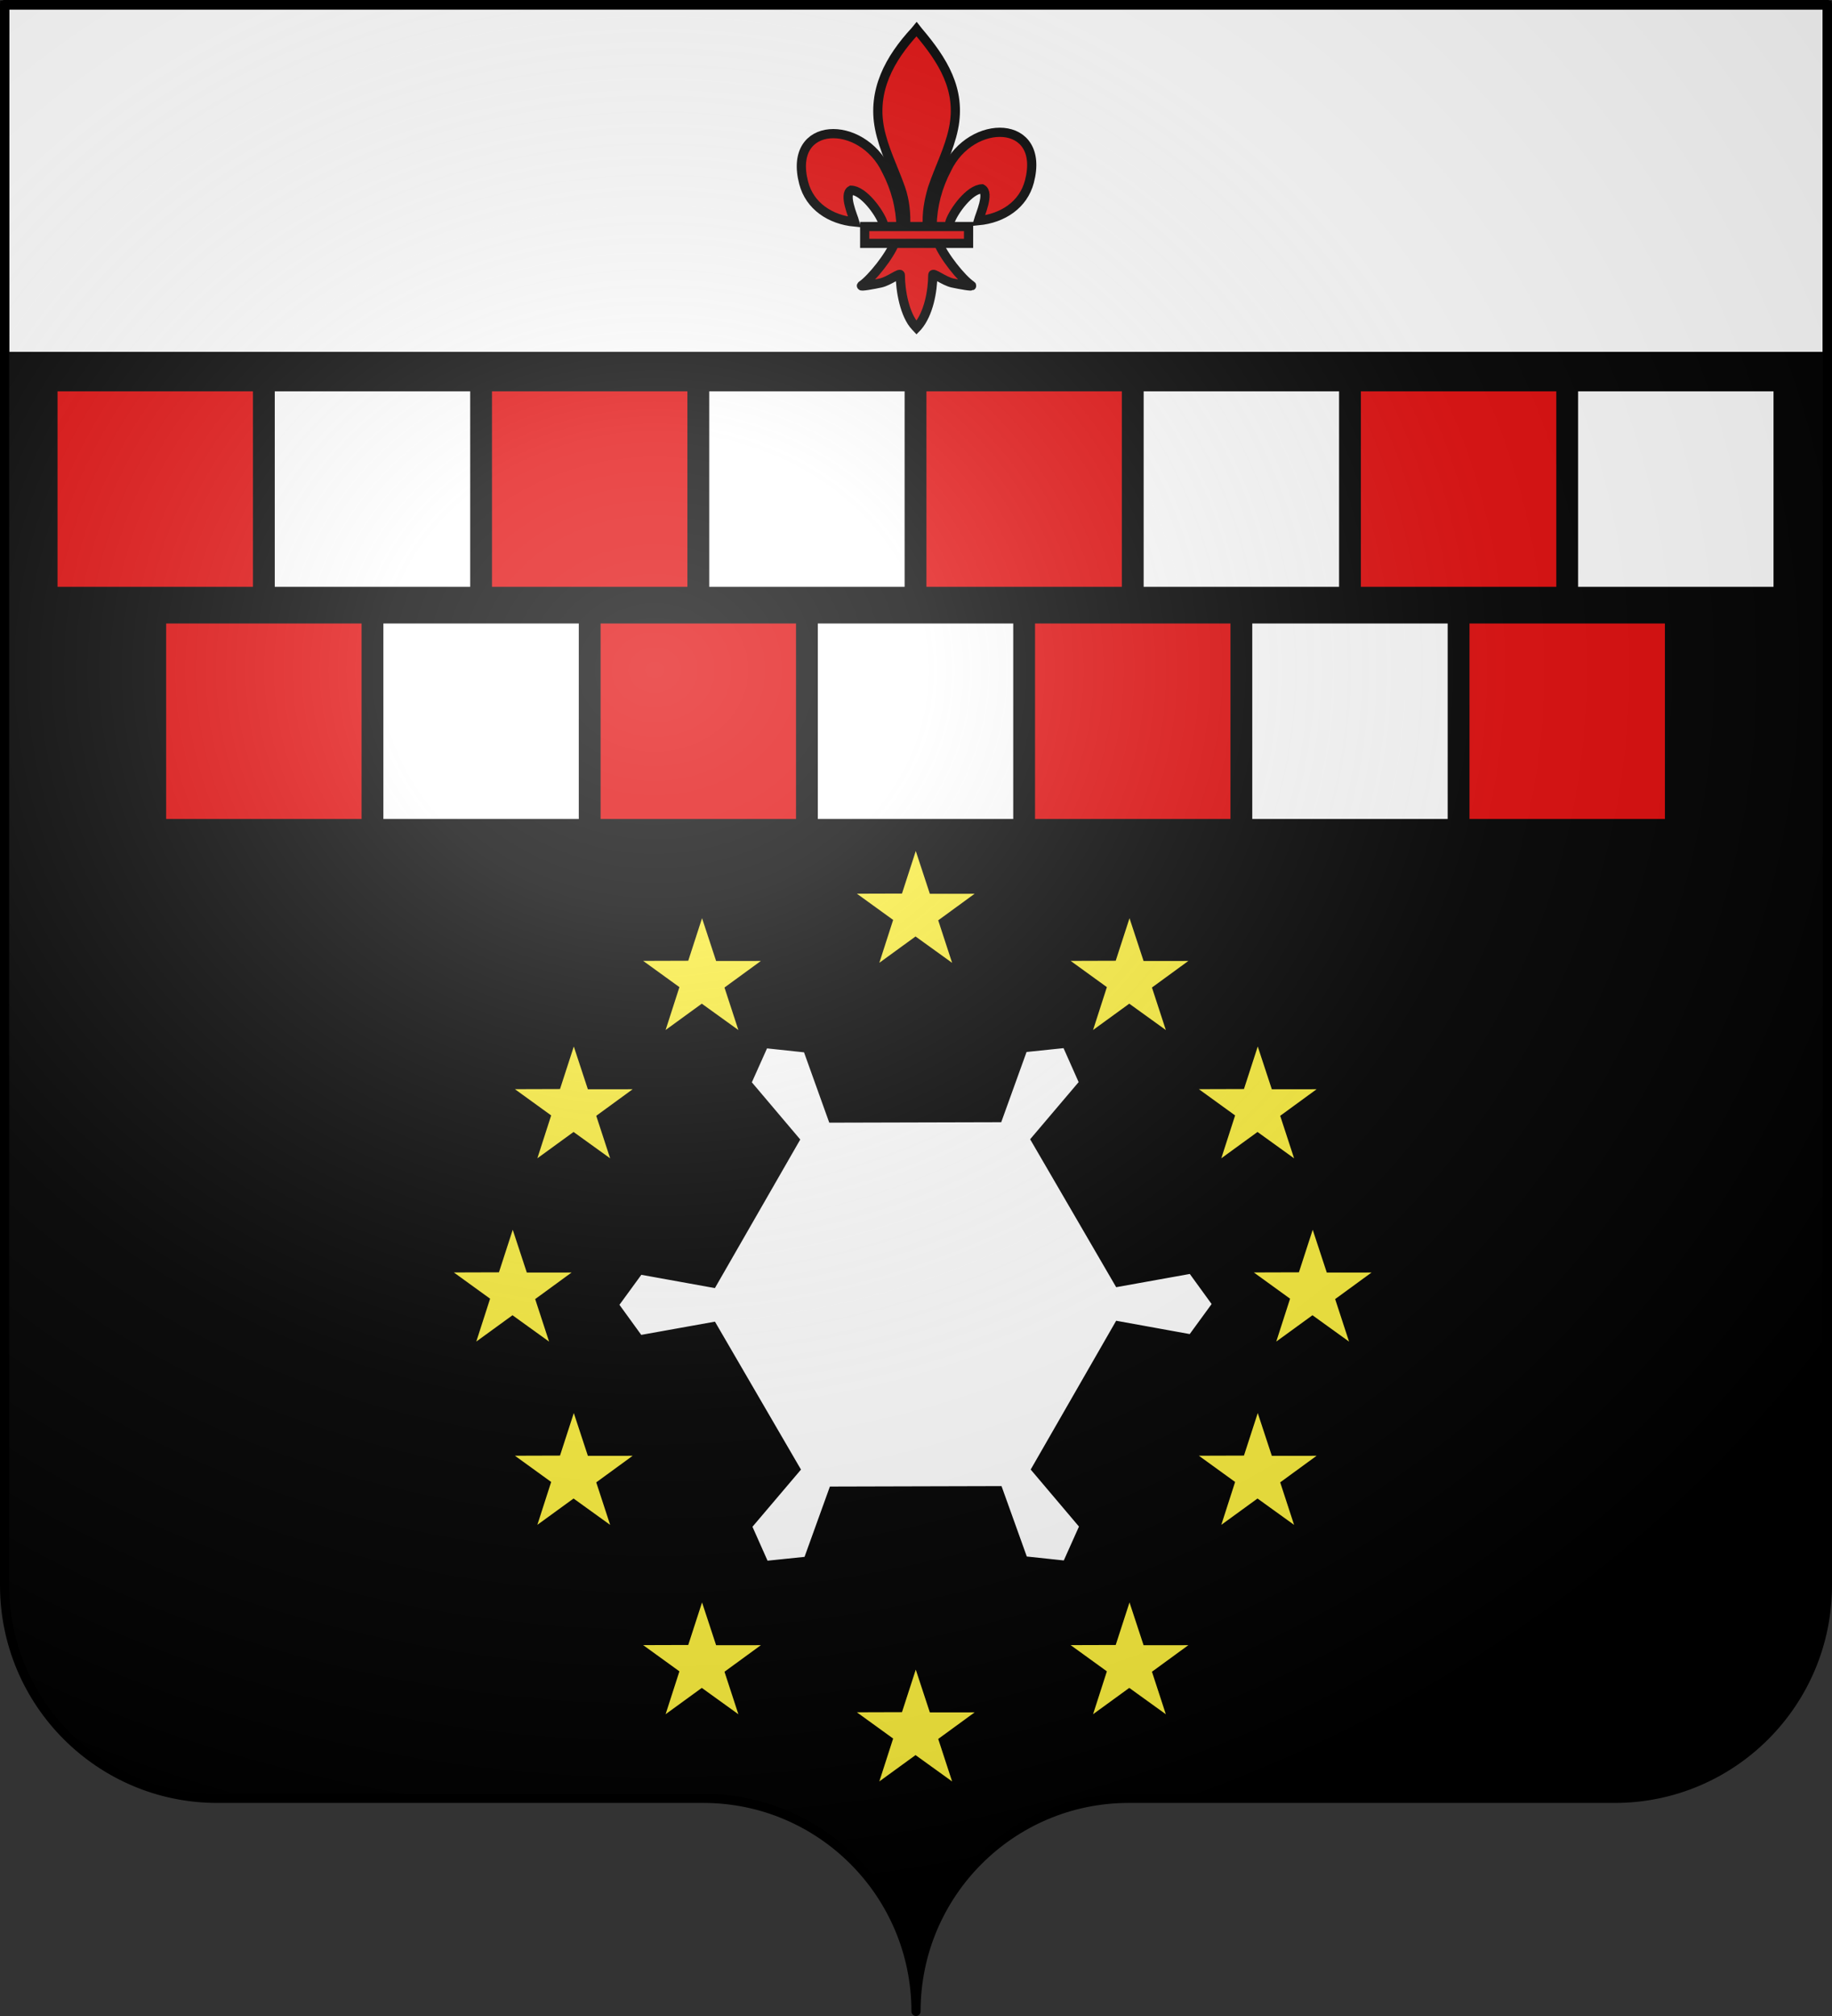 <?xml version="1.0" encoding="UTF-8" standalone="no"?>
<svg
   xmlns:dc="http://purl.org/dc/elements/1.1/"
   xmlns:cc="http://web.resource.org/cc/"
   xmlns:rdf="http://www.w3.org/1999/02/22-rdf-syntax-ns#"
   xmlns:svg="http://www.w3.org/2000/svg"
   xmlns="http://www.w3.org/2000/svg"
   xmlns:xlink="http://www.w3.org/1999/xlink"
   xmlns:sodipodi="http://sodipodi.sourceforge.net/DTD/sodipodi-0.dtd"
   xmlns:inkscape="http://www.inkscape.org/namespaces/inkscape"
   height="660"
   width="600"
   version="1.0"
   id="svg2"
   sodipodi:version="0.32"
   inkscape:version="0.45.1"
   sodipodi:docname="Héraldique_Ville_BE_Charleroi.svg"
   sodipodi:docbase="C:\Users\Claude\Downloads"
   inkscape:output_extension="org.inkscape.output.svg.inkscape">
  <rect width="100%" height="100%" fill="#333333" stroke="none"/>
  <sodipodi:namedview
     inkscape:window-height="769"
     inkscape:window-width="1264"
     inkscape:pageshadow="2"
     inkscape:pageopacity="0.0"
     guidetolerance="10.0"
     gridtolerance="10.0"
     objecttolerance="10.0"
     borderopacity="1.0"
     bordercolor="#666666"
     pagecolor="#ffffff"
     id="base"
     showgrid="false"
     height="660px"
     inkscape:zoom="0.44547727"
     inkscape:cx="352.90471"
     inkscape:cy="208.1078"
     inkscape:window-x="0"
     inkscape:window-y="0"
     inkscape:current-layer="layer2" />
  <desc
     id="desc4">Flag of Canton of Valais (Wallis)</desc>
  <defs
     id="defs6">
    <linearGradient
       id="linearGradient2893">
      <stop
         style="stop-color:white;stop-opacity:0.314;"
         offset="0"
         id="stop2895" />
      <stop
         id="stop2897"
         offset="0.19"
         style="stop-color:white;stop-opacity:0.251;" />
      <stop
         style="stop-color:#6b6b6b;stop-opacity:0.125;"
         offset="0.6"
         id="stop2901" />
      <stop
         style="stop-color:black;stop-opacity:0.125;"
         offset="1"
         id="stop2899" />
    </linearGradient>
    <radialGradient
       inkscape:collect="always"
       xlink:href="#linearGradient2893"
       id="radialGradient2883"
       cx="203.198"
       cy="218.01"
       fx="203.198"
       fy="218.01"
       r="300"
       gradientTransform="matrix(1.36,0,0,1.355,-79.528,-87.645)"
       gradientUnits="userSpaceOnUse" />
    <linearGradient
       id="linearGradient2955">
      <stop
         style="stop-color:white;stop-opacity:0;"
         offset="0"
         id="stop2965" />
      <stop
         style="stop-color:black;stop-opacity:0.646;"
         offset="1"
         id="stop2959" />
    </linearGradient>
    <radialGradient
       inkscape:collect="always"
       xlink:href="#linearGradient2955"
       id="radialGradient2961"
       cx="225.524"
       cy="218.901"
       fx="225.524"
       fy="218.901"
       r="300"
       gradientTransform="matrix(-4.167939e-4,2.183,-1.884,-3.599562e-4,615.597,-289.121)"
       gradientUnits="userSpaceOnUse" />
    <polygon
       id="star"
       transform="scale(53,53)"
       points="0,-1 0.588,0.809 -0.951,-0.309 0.951,-0.309 -0.588,0.809 0,-1 " />
    <clipPath
       id="clip">
      <path
         d="M 0,-200 L 0,600 L 300,600 L 300,-200 L 0,-200 z "
         id="path10" />
    </clipPath>
    <radialGradient
       inkscape:collect="always"
       xlink:href="#linearGradient2955"
       id="radialGradient1911"
       gradientUnits="userSpaceOnUse"
       gradientTransform="matrix(-4.167939e-4,2.183,-1.884,-3.599562e-4,1395.597,-309.121)"
       cx="225.524"
       cy="218.901"
       fx="225.524"
       fy="218.901"
       r="300" />
    <radialGradient
       inkscape:collect="always"
       xlink:href="#linearGradient2955"
       id="radialGradient2928"
       cx="-483.508"
       cy="153.928"
       fx="-483.508"
       fy="153.928"
       r="300"
       gradientTransform="matrix(0,2.342,-2.291,0,562.913,1323.77)"
       gradientUnits="userSpaceOnUse" />
    <radialGradient
       inkscape:collect="always"
       xlink:href="#linearGradient2893"
       id="radialGradient11919"
       gradientUnits="userSpaceOnUse"
       gradientTransform="matrix(1.551,0,0,1.35,-227.894,-51.264)"
       cx="285.186"
       cy="200.448"
       fx="285.186"
       fy="200.448"
       r="300" />
  </defs>
  <g
     inkscape:groupmode="layer"
     id="layer1"
     inkscape:label="Fond écu"
     style="opacity:1;display:inline">
    <path
       id="path2014"
       style="fill:#000000;fill-opacity:1;fill-rule:nonzero;stroke:none;stroke-width:5;stroke-linecap:round;stroke-linejoin:round;stroke-miterlimit:4;stroke-dashoffset:0;stroke-opacity:1"
       d="M 300,658.499 C 300,619.995 331.203,588.746 369.65,588.746 C 408.097,588.746 490.403,588.746 528.85,588.746 C 567.297,588.746 598.5,557.496 598.5,518.992 L 598.5,1.5 L 1.5,1.5 L 1.5,518.992 C 1.5,557.496 32.703,588.746 71.15,588.746 C 109.597,588.746 191.903,588.746 230.35,588.746 C 268.797,588.746 300,619.995 300,658.499 z "
       sodipodi:nodetypes="cssccccssc" />
    <rect
       style="opacity:1;color:#000000;fill:#ffffff;fill-opacity:1;fill-rule:evenodd;stroke:#000000;stroke-width:2.999;stroke-linecap:butt;stroke-linejoin:miter;marker:none;marker-start:none;marker-mid:none;marker-end:none;stroke-miterlimit:4;stroke-dasharray:none;stroke-dashoffset:0;stroke-opacity:1;visibility:visible;display:inline;overflow:visible"
       id="rect1900"
       width="596.872"
       height="115.017"
       x="1.541"
       y="1.666" />
  </g>
  <g
     inkscape:groupmode="layer"
     id="layer2"
     inkscape:label="Meubles"
     style="display:inline"
     sodipodi:insensitive="true">
    <g
       id="g1878"
       transform="matrix(0.107,0,0,0.107,261.712,8.808)"
       style="fill:#e20909;fill-opacity:1;stroke:#000000;stroke-width:28.169;stroke-miterlimit:4;stroke-dasharray:none;stroke-opacity:1">
      <path
         sodipodi:nodetypes="ccscscc"
         id="path1876"
         style="opacity:1;fill:#e20909;fill-opacity:1;fill-rule:evenodd;stroke:#000000;stroke-width:28.169;stroke-linecap:butt;stroke-linejoin:miter;stroke-miterlimit:4;stroke-dasharray:none;stroke-opacity:1;display:inline"
         d="M 407.029,608.699 C 408.454,546.743 423.78,489.16 452.319,434.591 C 527.033,277.405 755.239,281.159 704.934,473.402 C 686.397,544.241 623.425,585.876 548.615,593.017 C 554.015,574.352 583.715,508.365 559.74,495.455 C 521.401,496.904 473.795,563.161 462.347,594.756 C 460.694,599.292 461.156,604.534 459.311,608.996" />
      <g
         id="g2013"
         style="opacity:1;fill:#e20909;fill-opacity:1;stroke:#000000;stroke-width:28.169;stroke-miterlimit:4;stroke-dasharray:none;stroke-opacity:1;display:inline"
         transform="translate(-38.532,-48.577)">
        <g
           id="g13018"
           style="fill:#e20909;fill-opacity:1;stroke:#000000;stroke-width:28.169;stroke-miterlimit:4;stroke-dasharray:none;stroke-opacity:1"
           transform="translate(0,4)">
          <path
             sodipodi:nodetypes="ccscscc"
             id="path1902"
             style="fill:#e20909;fill-opacity:1;fill-rule:evenodd;stroke:#000000;stroke-width:28.169;stroke-linecap:butt;stroke-linejoin:miter;stroke-miterlimit:4;stroke-dasharray:none;stroke-opacity:1"
             d="M 350.523,657.372 C 349.098,595.416 333.772,537.833 305.233,483.264 C 230.519,326.078 2.313,329.832 52.618,522.075 C 71.155,592.914 134.127,634.549 208.937,641.69 C 203.537,623.025 173.837,557.038 197.813,544.128 C 236.151,545.577 283.757,611.833 295.205,643.429 C 296.858,647.965 296.396,653.207 298.241,657.669" />
          <path
             sodipodi:nodetypes="csccccsccc"
             id="path3734"
             style="fill:#e20909;fill-opacity:1;fill-rule:nonzero;stroke:#000000;stroke-width:28.169;stroke-linecap:butt;stroke-linejoin:miter;stroke-miterlimit:4;stroke-dasharray:none;stroke-opacity:1"
             d="M 393.626,57.12 C 314.912,141.97 262.061,240.082 284.845,355.151 C 297.414,418.635 327.886,477.431 349.376,538.589 C 362.812,576.959 366.248,617.041 364.657,657.37 L 431.438,657.37 C 428.242,616.744 435.245,577.372 446.72,538.589 C 467.194,477.051 498.345,418.683 511.251,355.151 C 535.379,236.372 478.744,146.792 402.813,57.495 L 398.173,51.577 L 393.626,57.12 z " />
          <path
             sodipodi:nodetypes="cssscccssscc"
             id="path6395"
             style="fill:#e20909;fill-opacity:1;fill-rule:evenodd;stroke:#000000;stroke-width:28.169;stroke-linecap:butt;stroke-linejoin:miter;stroke-miterlimit:4;stroke-dasharray:none;stroke-opacity:1"
             d="M 331.345,704.401 C 317.383,743.531 260.456,815.193 230.22,835.62 C 222.377,840.918 267.706,832.569 288.001,828.12 C 314.62,822.286 349.218,793.923 348.407,803.933 C 348.332,849.771 361.218,926.257 394.813,961.401 L 397.995,964.789 L 401.282,961.401 C 434.86,922.23 447.52,853.359 447.688,803.933 C 446.877,793.923 481.476,822.286 508.095,828.12 C 528.39,832.569 573.718,840.918 565.876,835.62 C 535.639,815.193 478.744,743.531 464.782,704.401 L 331.345,704.401 z " />
          <rect
             id="rect4623"
             style="fill:#e20909;fill-opacity:1;stroke:#000000;stroke-width:28.169;stroke-miterlimit:4;stroke-dasharray:none;stroke-opacity:1"
             y="655.379"
             x="239.352"
             height="51.503"
             width="317.888" />
        </g>
      </g>
    </g>
    <g
       id="g7483"
       transform="translate(1.06,-2)">
      <rect
         y="128.619"
         x="16.286"
         height="67"
         width="67"
         id="rect3008"
         style="opacity:1;color:#000000;fill:#e20909;fill-opacity:1;fill-rule:evenodd;stroke:#000000;stroke-width:3;stroke-linecap:butt;stroke-linejoin:miter;marker:none;marker-start:none;marker-mid:none;marker-end:none;stroke-miterlimit:4;stroke-dasharray:none;stroke-dashoffset:0;stroke-opacity:1;visibility:visible;display:inline;overflow:visible" />
      <rect
         y="128.619"
         x="87.429"
         height="67"
         width="67"
         id="rect6570"
         style="opacity:1;color:#000000;fill:#ffffff;fill-opacity:1;fill-rule:evenodd;stroke:#000000;stroke-width:3;stroke-linecap:butt;stroke-linejoin:miter;marker:none;marker-start:none;marker-mid:none;marker-end:none;stroke-miterlimit:4;stroke-dasharray:none;stroke-dashoffset:0;stroke-opacity:1;visibility:visible;display:inline;overflow:visible" />
      <rect
         y="128.619"
         x="158.571"
         height="67"
         width="67"
         id="rect7457"
         style="opacity:1;color:#000000;fill:#e20909;fill-opacity:1;fill-rule:evenodd;stroke:#000000;stroke-width:3;stroke-linecap:butt;stroke-linejoin:miter;marker:none;marker-start:none;marker-mid:none;marker-end:none;stroke-miterlimit:4;stroke-dasharray:none;stroke-dashoffset:0;stroke-opacity:1;visibility:visible;display:inline;overflow:visible" />
      <rect
         y="128.619"
         x="229.714"
         height="67"
         width="67"
         id="rect7459"
         style="opacity:1;color:#000000;fill:#ffffff;fill-opacity:1;fill-rule:evenodd;stroke:#000000;stroke-width:3;stroke-linecap:butt;stroke-linejoin:miter;marker:none;marker-start:none;marker-mid:none;marker-end:none;stroke-miterlimit:4;stroke-dasharray:none;stroke-dashoffset:0;stroke-opacity:1;visibility:visible;display:inline;overflow:visible" />
      <rect
         y="128.619"
         x="300.857"
         height="67"
         width="67"
         id="rect7461"
         style="opacity:1;color:#000000;fill:#e20909;fill-opacity:1;fill-rule:evenodd;stroke:#000000;stroke-width:3;stroke-linecap:butt;stroke-linejoin:miter;marker:none;marker-start:none;marker-mid:none;marker-end:none;stroke-miterlimit:4;stroke-dasharray:none;stroke-dashoffset:0;stroke-opacity:1;visibility:visible;display:inline;overflow:visible" />
      <rect
         y="128.619"
         x="372"
         height="67"
         width="67"
         id="rect7463"
         style="opacity:1;color:#000000;fill:#ffffff;fill-opacity:1;fill-rule:evenodd;stroke:#000000;stroke-width:3;stroke-linecap:butt;stroke-linejoin:miter;marker:none;marker-start:none;marker-mid:none;marker-end:none;stroke-miterlimit:4;stroke-dasharray:none;stroke-dashoffset:0;stroke-opacity:1;visibility:visible;display:inline;overflow:visible" />
      <rect
         y="128.619"
         x="443.143"
         height="67"
         width="67"
         id="rect7465"
         style="opacity:1;color:#000000;fill:#e20909;fill-opacity:1;fill-rule:evenodd;stroke:#000000;stroke-width:3;stroke-linecap:butt;stroke-linejoin:miter;marker:none;marker-start:none;marker-mid:none;marker-end:none;stroke-miterlimit:4;stroke-dasharray:none;stroke-dashoffset:0;stroke-opacity:1;visibility:visible;display:inline;overflow:visible" />
      <rect
         y="128.619"
         x="514.286"
         height="67"
         width="67"
         id="rect7467"
         style="opacity:1;color:#000000;fill:#ffffff;fill-opacity:1;fill-rule:evenodd;stroke:#000000;stroke-width:3;stroke-linecap:butt;stroke-linejoin:miter;marker:none;marker-start:none;marker-mid:none;marker-end:none;stroke-miterlimit:4;stroke-dasharray:none;stroke-dashoffset:0;stroke-opacity:1;visibility:visible;display:inline;overflow:visible" />
    </g>
    <g
       id="g7493"
       transform="translate(2.631,-6)">
      <rect
         y="208.619"
         x="50.286"
         height="67"
         width="67"
         id="rect7469"
         style="opacity:1;color:#000000;fill:#e20909;fill-opacity:1;fill-rule:evenodd;stroke:#000000;stroke-width:3;stroke-linecap:butt;stroke-linejoin:miter;marker:none;marker-start:none;marker-mid:none;marker-end:none;stroke-miterlimit:4;stroke-dasharray:none;stroke-dashoffset:0;stroke-opacity:1;visibility:visible;display:inline;overflow:visible" />
      <rect
         y="208.619"
         x="121.429"
         height="67"
         width="67"
         id="rect7471"
         style="opacity:1;color:#000000;fill:#ffffff;fill-opacity:1;fill-rule:evenodd;stroke:#000000;stroke-width:3;stroke-linecap:butt;stroke-linejoin:miter;marker:none;marker-start:none;marker-mid:none;marker-end:none;stroke-miterlimit:4;stroke-dasharray:none;stroke-dashoffset:0;stroke-opacity:1;visibility:visible;display:inline;overflow:visible" />
      <rect
         y="208.619"
         x="192.571"
         height="67"
         width="67"
         id="rect7473"
         style="opacity:1;color:#000000;fill:#e20909;fill-opacity:1;fill-rule:evenodd;stroke:#000000;stroke-width:3;stroke-linecap:butt;stroke-linejoin:miter;marker:none;marker-start:none;marker-mid:none;marker-end:none;stroke-miterlimit:4;stroke-dasharray:none;stroke-dashoffset:0;stroke-opacity:1;visibility:visible;display:inline;overflow:visible" />
      <rect
         y="208.619"
         x="263.714"
         height="67"
         width="67"
         id="rect7475"
         style="opacity:1;color:#000000;fill:#ffffff;fill-opacity:1;fill-rule:evenodd;stroke:#000000;stroke-width:3;stroke-linecap:butt;stroke-linejoin:miter;marker:none;marker-start:none;marker-mid:none;marker-end:none;stroke-miterlimit:4;stroke-dasharray:none;stroke-dashoffset:0;stroke-opacity:1;visibility:visible;display:inline;overflow:visible" />
      <rect
         y="208.619"
         x="334.857"
         height="67"
         width="67"
         id="rect7477"
         style="opacity:1;color:#000000;fill:#e20909;fill-opacity:1;fill-rule:evenodd;stroke:#000000;stroke-width:3;stroke-linecap:butt;stroke-linejoin:miter;marker:none;marker-start:none;marker-mid:none;marker-end:none;stroke-miterlimit:4;stroke-dasharray:none;stroke-dashoffset:0;stroke-opacity:1;visibility:visible;display:inline;overflow:visible" />
      <rect
         y="208.619"
         x="406"
         height="67"
         width="67"
         id="rect7479"
         style="opacity:1;color:#000000;fill:#ffffff;fill-opacity:1;fill-rule:evenodd;stroke:#000000;stroke-width:3;stroke-linecap:butt;stroke-linejoin:miter;marker:none;marker-start:none;marker-mid:none;marker-end:none;stroke-miterlimit:4;stroke-dasharray:none;stroke-dashoffset:0;stroke-opacity:1;visibility:visible;display:inline;overflow:visible" />
      <rect
         y="208.619"
         x="477.143"
         height="67"
         width="67"
         id="rect7481"
         style="opacity:1;color:#000000;fill:#e20909;fill-opacity:1;fill-rule:evenodd;stroke:#000000;stroke-width:3;stroke-linecap:butt;stroke-linejoin:miter;marker:none;marker-start:none;marker-mid:none;marker-end:none;stroke-miterlimit:4;stroke-dasharray:none;stroke-dashoffset:0;stroke-opacity:1;visibility:visible;display:inline;overflow:visible" />
    </g>
    <path
       style="opacity:1;color:#000000;fill:#ffffff;fill-opacity:1;fill-rule:evenodd;stroke:#000000;stroke-width:3;stroke-linecap:butt;stroke-linejoin:miter;marker:none;marker-start:none;marker-mid:none;marker-end:none;stroke-miterlimit:4;stroke-dasharray:none;stroke-dashoffset:0;stroke-opacity:1;visibility:visible;display:inline;overflow:visible"
       d="M 398.673,426.922 L 390.337,415.429 L 366.329,419.739 L 339.213,373.133 L 355.017,354.513 L 349.251,341.54 L 335.116,343.009 L 326.857,365.895 L 272.647,366.038 L 264.421,343.119 L 250.286,341.616 L 244.487,354.578 L 260.269,373.221 L 233.362,420.035 L 209.386,415.704 L 201.018,427.163 L 209.353,438.656 L 233.384,434.346 L 260.5,480.952 L 244.685,499.583 L 250.451,512.545 L 264.585,511.087 L 272.855,488.168 L 326.956,488.025 L 335.193,510.966 L 349.328,512.468 L 355.127,499.517 L 339.388,480.93 L 366.329,434.05 L 390.304,438.392 L 398.673,426.922 z "
       id="path7510" />
    <path
       d="M 299.917,273.771 L 305.621,291.114 L 323.805,291.093 L 309.041,301.866 L 314.681,319.12 L 299.852,308.436 L 285.153,319.12 L 290.752,301.743 L 276.028,291.093 L 294.317,291.038 L 299.917,273.771 z "
       style="fill:#fcef3c;fill-opacity:1;stroke:#000000;stroke-width:3;stroke-miterlimit:4;stroke-dasharray:none;stroke-dashoffset:0;stroke-opacity:1"
       id="path8347" />
    <path
       d="M 299.917,541.771 L 305.621,559.114 L 323.805,559.093 L 309.041,569.866 L 314.681,587.12 L 299.852,576.436 L 285.153,587.12 L 290.752,569.743 L 276.028,559.093 L 294.317,559.038 L 299.917,541.771 z "
       style="fill:#fcef3c;fill-opacity:1;stroke:#000000;stroke-width:3;stroke-miterlimit:4;stroke-dasharray:none;stroke-dashoffset:0;stroke-opacity:1;display:inline"
       id="path9365" />
    <path
       d="M 167.917,397.771 L 173.621,415.114 L 191.805,415.093 L 177.041,425.866 L 182.681,443.12 L 167.852,432.436 L 153.153,443.12 L 158.752,425.743 L 144.028,415.093 L 162.317,415.038 L 167.917,397.771 z "
       style="fill:#fcef3c;fill-opacity:1;stroke:#000000;stroke-width:3;stroke-miterlimit:4;stroke-dasharray:none;stroke-dashoffset:0;stroke-opacity:1;display:inline"
       id="path9369" />
    <path
       d="M 429.917,397.771 L 435.621,415.114 L 453.805,415.093 L 439.041,425.866 L 444.681,443.12 L 429.852,432.436 L 415.153,443.12 L 420.752,425.743 L 406.028,415.093 L 424.317,415.038 L 429.917,397.771 z "
       style="fill:#fcef3c;fill-opacity:1;stroke:#000000;stroke-width:3;stroke-miterlimit:4;stroke-dasharray:none;stroke-dashoffset:0;stroke-opacity:1;display:inline"
       id="path9371" />
    <path
       d="M 229.917,295.771 L 235.621,313.114 L 253.805,313.093 L 239.041,323.866 L 244.681,341.12 L 229.852,330.436 L 215.153,341.12 L 220.752,323.743 L 206.028,313.093 L 224.317,313.038 L 229.917,295.771 z "
       style="fill:#fcef3c;fill-opacity:1;stroke:#000000;stroke-width:3;stroke-miterlimit:4;stroke-dasharray:none;stroke-dashoffset:0;stroke-opacity:1;display:inline"
       id="path9373" />
    <path
       d="M 187.917,337.771 L 193.621,355.114 L 211.805,355.093 L 197.041,365.866 L 202.681,383.12 L 187.852,372.436 L 173.153,383.12 L 178.752,365.743 L 164.028,355.093 L 182.317,355.038 L 187.917,337.771 z "
       style="fill:#fcef3c;fill-opacity:1;stroke:#000000;stroke-width:3;stroke-miterlimit:4;stroke-dasharray:none;stroke-dashoffset:0;stroke-opacity:1;display:inline"
       id="path9375" />
    <path
       d="M 411.917,337.771 L 417.621,355.114 L 435.805,355.093 L 421.041,365.866 L 426.681,383.12 L 411.852,372.436 L 397.153,383.12 L 402.752,365.743 L 388.028,355.093 L 406.317,355.038 L 411.917,337.771 z "
       style="fill:#fcef3c;fill-opacity:1;stroke:#000000;stroke-width:3;stroke-miterlimit:4;stroke-dasharray:none;stroke-dashoffset:0;stroke-opacity:1;display:inline"
       id="path9377" />
    <path
       d="M 369.917,295.771 L 375.621,313.114 L 393.805,313.093 L 379.041,323.866 L 384.681,341.12 L 369.852,330.436 L 355.153,341.12 L 360.752,323.743 L 346.028,313.093 L 364.317,313.038 L 369.917,295.771 z "
       style="fill:#fcef3c;fill-opacity:1;stroke:#000000;stroke-width:3;stroke-miterlimit:4;stroke-dasharray:none;stroke-dashoffset:0;stroke-opacity:1;display:inline"
       id="path9379" />
    <path
       d="M 411.917,457.771 L 417.621,475.114 L 435.805,475.093 L 421.041,485.866 L 426.681,503.12 L 411.852,492.436 L 397.153,503.12 L 402.752,485.743 L 388.028,475.093 L 406.317,475.038 L 411.917,457.771 z "
       style="fill:#fcef3c;fill-opacity:1;stroke:#000000;stroke-width:3;stroke-miterlimit:4;stroke-dasharray:none;stroke-dashoffset:0;stroke-opacity:1;display:inline"
       id="path9381" />
    <path
       d="M 369.917,519.771 L 375.621,537.114 L 393.805,537.093 L 379.041,547.866 L 384.681,565.12 L 369.852,554.436 L 355.153,565.12 L 360.752,547.743 L 346.028,537.093 L 364.317,537.038 L 369.917,519.771 z "
       style="fill:#fcef3c;fill-opacity:1;stroke:#000000;stroke-width:3;stroke-miterlimit:4;stroke-dasharray:none;stroke-dashoffset:0;stroke-opacity:1;display:inline"
       id="path9383" />
    <path
       d="M 229.917,519.771 L 235.621,537.114 L 253.805,537.093 L 239.041,547.866 L 244.681,565.12 L 229.852,554.436 L 215.153,565.12 L 220.752,547.743 L 206.028,537.093 L 224.317,537.038 L 229.917,519.771 z "
       style="fill:#fcef3c;fill-opacity:1;stroke:#000000;stroke-width:3;stroke-miterlimit:4;stroke-dasharray:none;stroke-dashoffset:0;stroke-opacity:1;display:inline"
       id="path9385" />
    <path
       d="M 187.917,457.771 L 193.621,475.114 L 211.805,475.093 L 197.041,485.866 L 202.681,503.12 L 187.852,492.436 L 173.153,503.12 L 178.752,485.743 L 164.028,475.093 L 182.317,475.038 L 187.917,457.771 z "
       style="fill:#fcef3c;fill-opacity:1;stroke:#000000;stroke-width:3;stroke-miterlimit:4;stroke-dasharray:none;stroke-dashoffset:0;stroke-opacity:1;display:inline"
       id="path9387" />
  </g>
  <g
     inkscape:groupmode="layer"
     id="layer3"
     inkscape:label="Reflet final"
     style="display:inline"
     sodipodi:insensitive="true">
    <path
       id="path2875"
       style="fill:url(#radialGradient11919);fill-opacity:1;fill-rule:evenodd;stroke:none;stroke-width:3;stroke-linecap:butt;stroke-linejoin:miter;stroke-miterlimit:4;stroke-dasharray:none;stroke-opacity:1"
       d="M 1.5,1.5 L 1.5,518.991 C 1.5,557.496 32.703,588.746 71.15,588.746 C 109.597,588.746 191.903,588.746 230.35,588.746 C 268.797,588.745 300,619.996 300,658.5 C 300,619.996 331.203,588.746 369.65,588.746 C 408.097,588.745 490.403,588.746 528.85,588.746 C 567.297,588.746 598.5,557.496 598.5,518.991 L 598.5,1.5 L 1.5,1.5 z " />
  </g>
  <g
     inkscape:groupmode="layer"
     id="layer4"
     inkscape:label="Contour final"
     sodipodi:insensitive="true"
     style="display:inline">
    <path
       id="path1572"
       style="fill:none;fill-opacity:1;fill-rule:nonzero;stroke:#000000;stroke-width:3;stroke-linecap:round;stroke-linejoin:round;stroke-miterlimit:4;stroke-dasharray:none;stroke-dashoffset:0;stroke-opacity:1"
       d="M 300,658.5 C 300,619.996 331.203,588.746 369.65,588.746 C 408.097,588.746 490.403,588.746 528.85,588.746 C 567.297,588.746 598.5,557.497 598.5,518.993 L 598.5,1.5 L 1.5,1.5 L 1.5,518.993 C 1.5,557.497 32.703,588.746 71.15,588.746 C 109.597,588.746 191.903,588.746 230.35,588.746 C 268.797,588.746 300,619.996 300,658.5 z "
       sodipodi:nodetypes="cssccccssc" />
  </g>
</svg>
